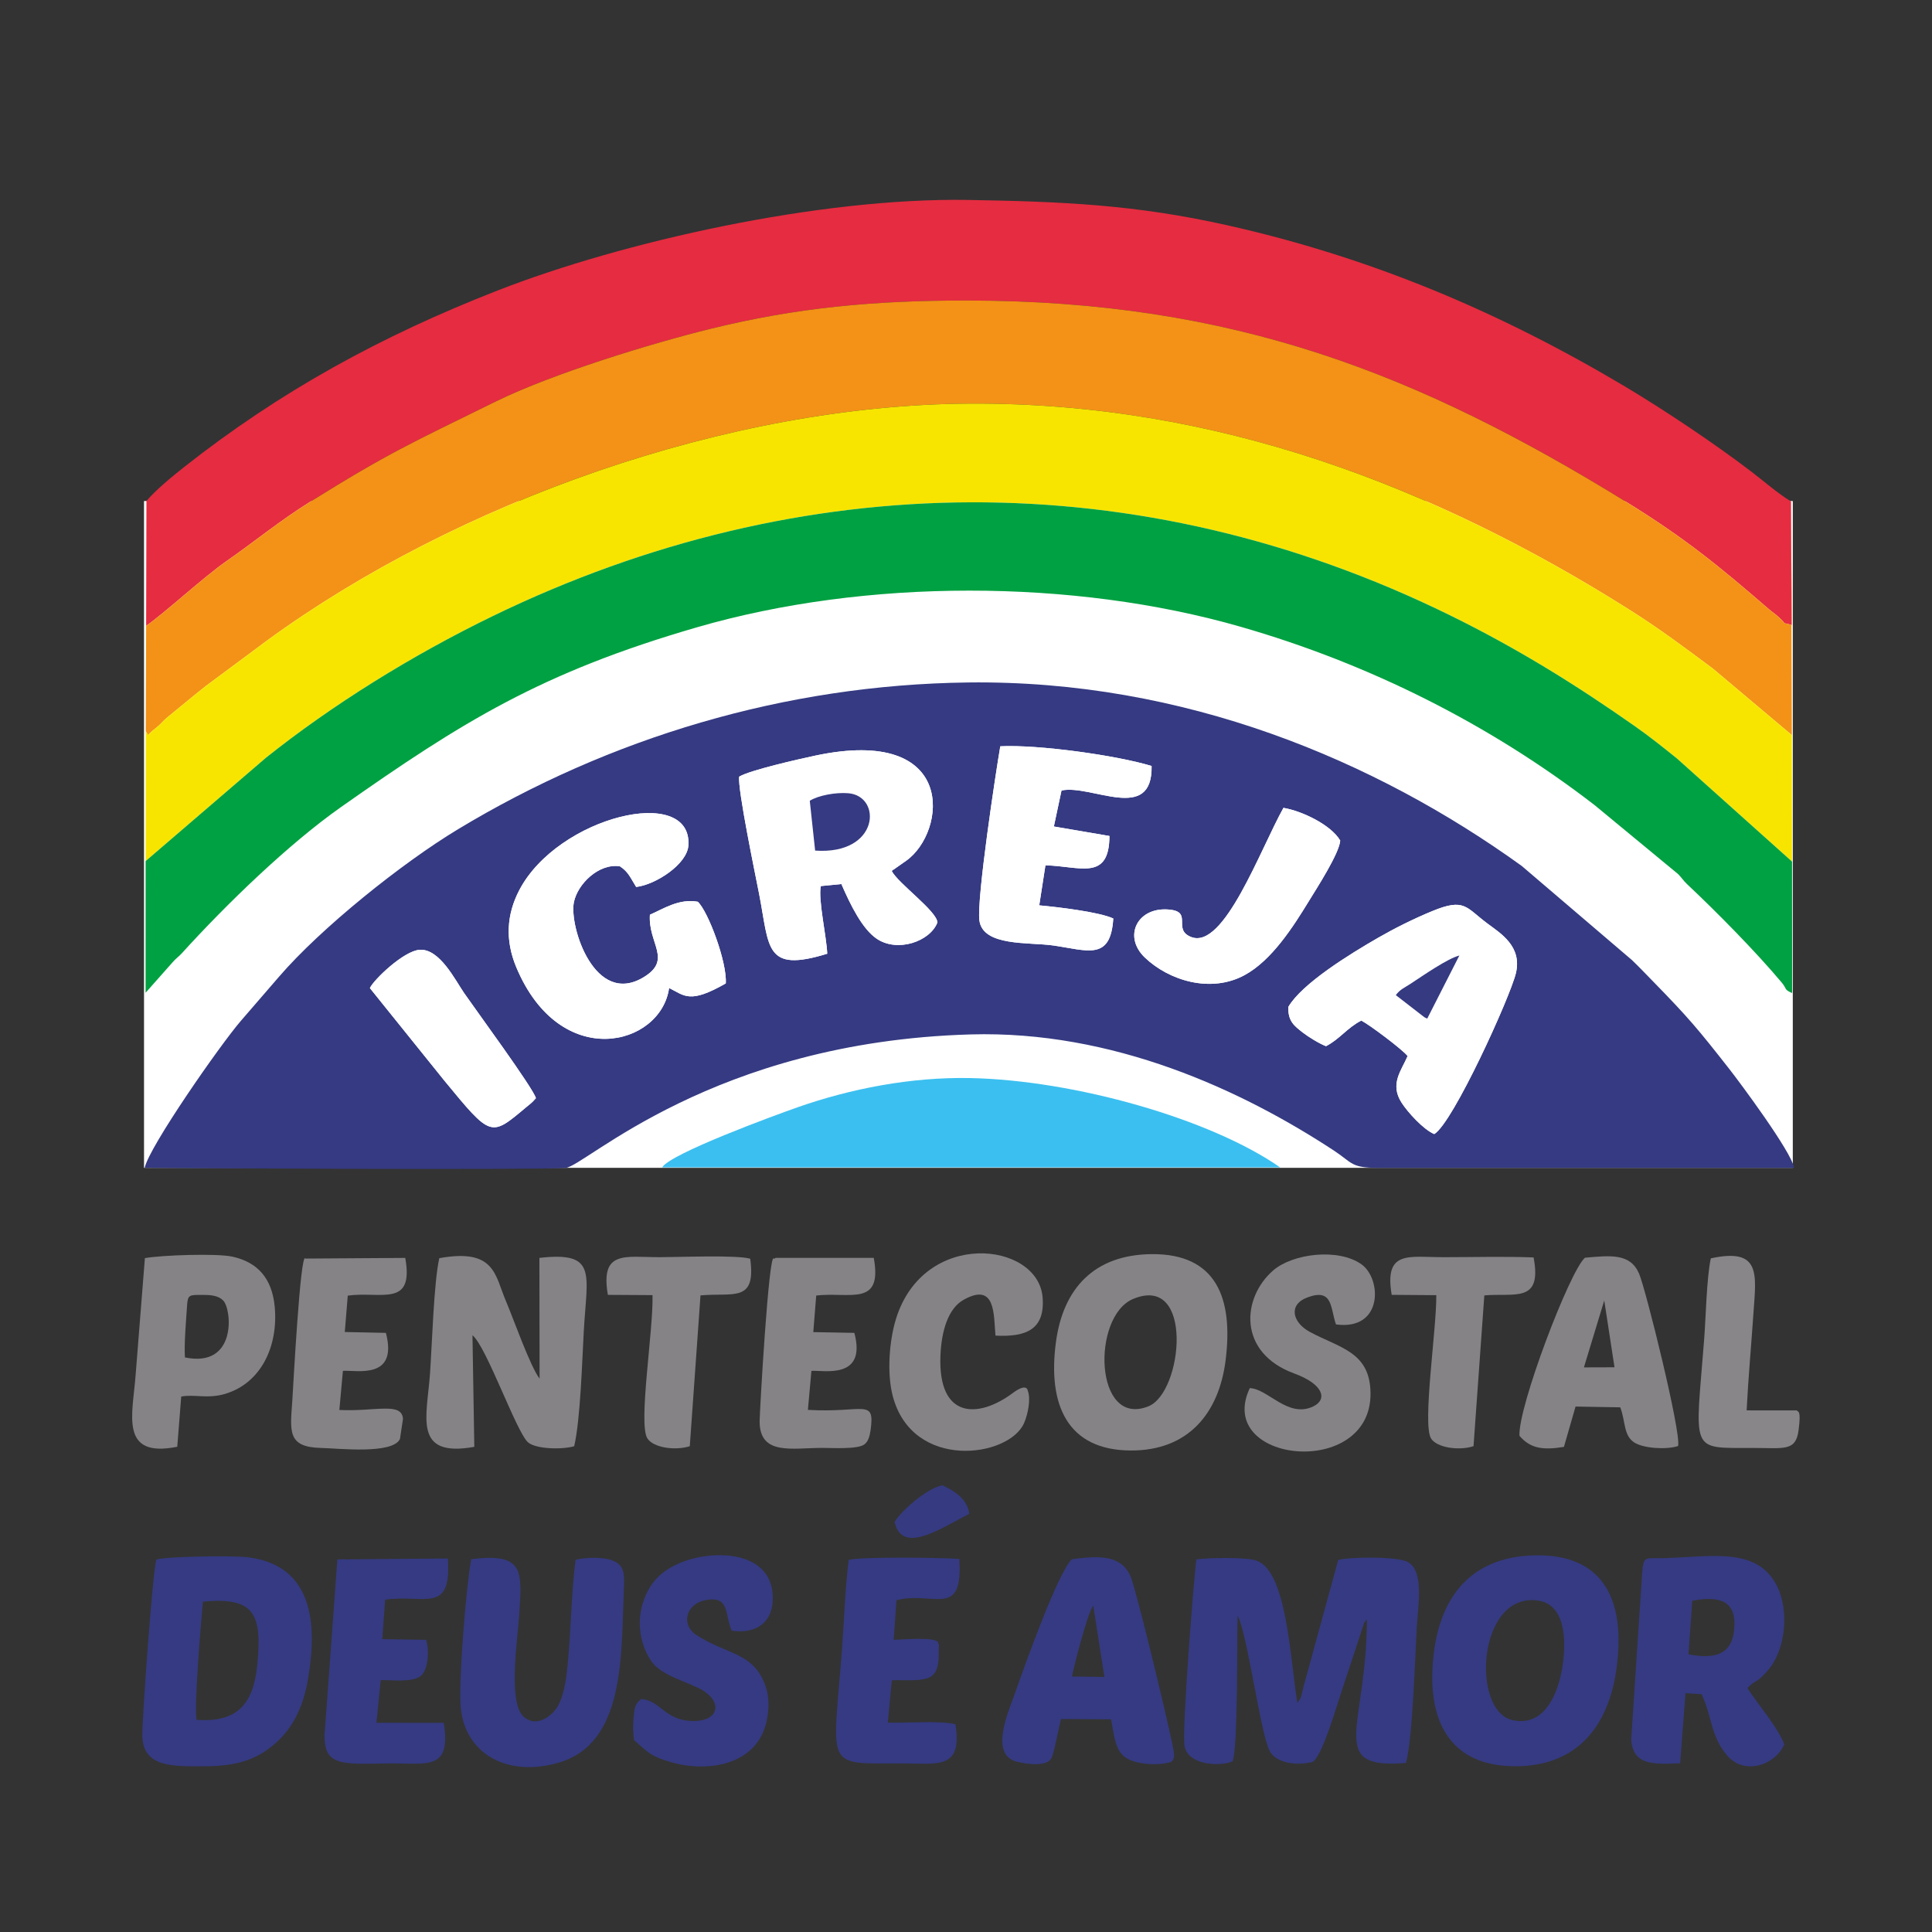 <?xml version="1.0" encoding="UTF-8" standalone="no"?>
<svg xmlns:dc="http://purl.org/dc/elements/1.1/" xmlns:cc="http://creativecommons.org/ns#" xmlns:rdf="http://www.w3.org/1999/02/22-rdf-syntax-ns#" xmlns:svg="http://www.w3.org/2000/svg" xmlns="http://www.w3.org/2000/svg" viewBox="0 0 2000 2000" height="2000" width="2000" xml:space="preserve" version="1.1" id="svg2">
  <rect x="0" y="0" width="2000" height="2000" fill="#333333" stroke="none"/>
  <defs id="defs6">
    <clipPath id="clipPath18">
      <path id="path20" d="m 0,1600 1600,0 L 1600,0 0,0 0,1600 Z"></path>
    </clipPath>
  </defs>
  <g transform="matrix(1.25,0,0,-1.25,0,2000)" id="g10">
    <path id="path12" style="fill:#ffffff;fill-opacity:1;fill-rule:evenodd;stroke:none" d="m 1484.715,632.852 -1365.441,0 0,552.208 1365.441,0 0,-552.208 z"></path>
    <g id="g14">
      <g clip-path="url(#clipPath18)" id="g16">
        <g transform="translate(119.822,632.917)" id="g22">
          <path id="path24" style="fill:#353a82;fill-opacity:1;fill-rule:evenodd;stroke:none" d="m 0,0 c 20.551,-0.418 324.757,-1.957 348.678,-0.113 16.092,1.251 121.361,104.358 335.278,110.533 117.71,3.4 224.374,-45.843 301.224,-96.401 14.882,-9.818 13.849,-14.196 36.021,-14.084 l 344.856,0 c -2.645,13.794 -44.762,70.369 -53.629,81.71 -26.188,33.41 -33.895,42.634 -63.338,72.75 -6.24,6.367 -10.933,11.395 -17.399,17.603 l -91.265,77.939 C 1019.347,337.236 860.988,404.083 682.005,401.894 529.91,400.042 384.611,355.883 259.38,280.269 213.159,252.375 146.008,198.593 111.171,158.115 L 79.623,121.616 C 62.435,101.694 3.862,17.595 0,0 m 802.149,206.429 c -2.209,-35.433 -21.3,-26.394 -49.873,-22.328 -19.995,2.854 -58.257,-1.003 -61.024,20.819 -2.265,17.902 13.537,122.219 17.326,144.105 31.75,1.588 96.925,-7.61 125.305,-16.305 0.902,-47.823 -50.019,-14.98 -74.609,-20.29 l -6.337,-29.819 46.036,-7.851 c -0.161,-37.991 -24.928,-24.823 -53.018,-24.326 l -5.127,-33.122 c 15.576,-1.42 49.631,-5.478 61.321,-10.883 M 492.372,323.923 c 9.094,5.397 49.575,14.532 62.635,17.315 118.782,25.408 109.124,-63.415 75.593,-87.002 l -10.619,-7.459 c -0.217,0.385 -0.854,-0.681 -1.29,-1.035 4.943,-9.944 37.781,-33.475 37.781,-42.666 -6.12,-15.791 -33.201,-25.055 -50.309,-13.361 -11.9,8.132 -21.511,27.58 -29.194,45.249 l -17.019,-1.693 c -2.346,-11.172 4.732,-41.576 5.305,-56.02 -52.058,-16.04 -47.745,5.028 -56.403,49.5 -2.904,14.934 -18.101,87.796 -16.48,97.172 m 497.726,-52.965 c -7.596,12.993 -31.637,24.525 -47.02,27.084 -19.205,-34.415 -49.148,-117.382 -76.269,-107.004 -15.739,6.014 0.822,20.307 -16.979,22.609 -27.186,3.512 -40.296,-21.654 -21.527,-39.572 19.914,-19.023 54.517,-29.826 82.672,-14.5 22.509,12.286 40.101,39.884 53.226,61.362 6.063,9.929 25.138,39.346 25.897,50.021 M 407.024,232.534 c 16.101,1.86 42.343,18.823 43.27,34.566 2.976,50.695 -108.188,23.876 -140.106,-37.278 -10.464,-20.05 -11.834,-41.351 -2.434,-63.791 36.474,-86.985 119.797,-65.38 126.537,-17.163 12.94,-6.384 16.915,-13.377 46.947,3.794 1.177,17.5 -14.61,59.686 -23.179,67.641 -15.633,2.791 -28.396,-5.855 -39.659,-10.755 -1.588,-23.9 18.688,-37.093 -4.91,-51.585 -40.666,-24.99 -61.99,41.672 -58.072,61.771 2.951,15.11 20.486,32.505 38.07,29.939 7.176,-4.58 8.981,-9.953 13.536,-17.139 m 660.97,-204.64 c -9.046,3.752 -22.042,18.14 -27.105,26.033 -10.013,15.623 0.033,26.755 5.031,38.608 -4.482,5.55 -31.298,25.729 -38.36,29.354 -11.739,-5.984 -17.689,-15.206 -29.234,-21.205 -5.724,2.197 -14.803,7.811 -19.365,11.387 -6.596,5.182 -12.367,9.224 -11.803,21.19 11.287,19.256 50.598,43.557 74.721,57.424 13.108,7.547 29.04,15.526 44.391,21.847 26.975,11.116 27.782,3.095 45.745,-10.274 10.98,-8.173 28.895,-18.96 23.542,-41.207 C 1130.8,141.33 1083.636,37.39 1067.994,27.894 M 186.505,148.788 c 2.975,6.753 28.04,30.901 41.271,31.72 16.536,1.042 29.483,-25.288 36.772,-35.842 9.014,-13.089 57.411,-78.982 59.451,-87.034 -3.58,-4.17 -4.386,-4.411 -8.457,-7.827 -29.04,-24.367 -28.565,-24.799 -67.344,22.328 l -61.693,76.655 z"></path>
        </g>
        <g transform="translate(121.016,1081.72)" id="g26">
          <path id="path28" style="fill:#e62c40;fill-opacity:1;fill-rule:evenodd;stroke:none" d="m 0,0 c 13.464,8.991 47.696,40.454 66.288,53.382 23.244,16.136 44.262,33.532 69.424,49.243 64.91,40.518 84.348,48.995 154.095,83.273 46.801,22.97 128.577,48.04 178.055,60.191 70.554,17.307 134.528,23.45 212.95,23.314 219.567,-0.337 372.686,-60.56 545.042,-166.842 48.728,-30.06 77.06,-53.373 117.662,-88.469 3.289,-2.847 5.401,-4.05 8.642,-6.994 9.111,-8.285 -0.451,-2.984 10.643,-6.425 l -0.566,102.329 c -10.707,6.433 -22.929,17.099 -33.023,24.822 -30.071,22.954 -72.19,51.136 -104.583,70.433 -103.294,61.497 -209.878,106.763 -329.764,133.575 -75.172,16.81 -134.963,19.536 -214.053,20.867 C 557.474,354.761 394.681,318.149 291.234,277.76 194.414,239.954 110.599,193.974 31.016,131.128 21.011,123.221 7.643,112.209 0.258,103.339 L 0,0 Z"></path>
        </g>
        <g transform="translate(121.016,1081.72)" id="g30">
          <path id="path32" style="fill:#f39216;fill-opacity:1;fill-rule:evenodd;stroke:none" d="m 0,0 -0.331,-87.234 1.903,-3.249 c 3.451,3.586 4.048,3.818 7.627,6.761 3.386,2.767 4.619,4.797 7.933,7.555 l 23.493,19.289 c 3.169,2.478 4.757,3.866 8.644,6.897 l 51.34,38.127 c 155.974,113.653 380.798,194.977 582.081,195.891 204.29,0.922 384.917,-69.302 545.373,-170.491 25.413,-16.016 47.519,-32.657 69.579,-49.075 l 65.288,-54.986 -0.695,193.517 0.566,-102.329 c -11.094,3.441 -1.532,-1.86 -10.643,6.425 -3.241,2.944 -5.353,4.147 -8.642,6.994 -40.602,35.096 -68.934,58.409 -117.662,88.469 C 1053.498,208.843 900.379,269.066 680.812,269.403 602.39,269.539 538.416,263.396 467.862,246.089 418.384,233.938 336.608,208.868 289.807,185.898 220.06,151.62 200.622,143.143 135.712,102.625 110.55,86.914 89.532,69.518 66.288,53.382 47.696,40.454 13.464,8.991 0,0"></path>
        </g>
        <g transform="translate(120.685,994.486)" id="g34">
          <path id="path36" style="fill:#f7e500;fill-opacity:1;fill-rule:evenodd;stroke:none" d="m 0,0 -0.105,-107.622 99.626,85.566 c 54.453,43.453 120.547,84.693 188.028,117.431 255.671,124.03 535.28,126.741 791.951,0.897 58.096,-28.487 106.986,-59.372 153.328,-91.869 12.9,-9.047 23.445,-17.524 35.232,-27.004 l 95.36,-85.43 -0.16,104.75 -65.288,54.986 c -22.059,16.418 -44.166,33.059 -69.579,49.075 C 1067.938,201.969 887.311,272.193 683.021,271.271 481.738,270.356 256.913,189.033 100.939,75.38 L 49.6,37.253 C 45.713,34.222 44.125,32.834 40.956,30.356 L 17.463,11.067 C 14.149,8.309 12.916,6.279 9.529,3.512 5.95,0.569 5.354,0.337 1.902,-3.249 L 0,0 Z"></path>
        </g>
        <g transform="translate(120.58,886.864)" id="g38">
          <path id="path40" style="fill:#00a142;fill-opacity:1;fill-rule:evenodd;stroke:none" d="m 0,0 -0.024,-109.042 22.357,25.24 c 2.709,3.184 5.063,4.596 7.844,7.667 36.353,40.101 88.274,90.411 131.786,120.991 100.505,70.681 165.616,111.319 294.661,148.782 139.695,40.549 311.47,40.236 449.771,0.569 107.405,-30.813 207.296,-81.26 293.66,-147.874 l 69.239,-57.192 c 3.111,-3.216 4.063,-5.165 7.288,-8.221 24.3,-22.873 56.419,-55.354 78.172,-81.243 5.096,-6.064 1.678,-5.79 8.852,-8.958 l -0.081,108.872 -95.36,85.43 c -11.787,9.48 -22.332,17.957 -35.232,27.004 -46.342,32.497 -95.232,63.382 -153.329,91.87 C 822.934,329.738 543.325,327.027 287.654,202.997 220.173,170.259 154.079,129.02 99.625,85.566 L 0,0 Z"></path>
        </g>
        <g transform="translate(1060.158,633.205)" id="g42">
          <path id="path44" style="fill:#3bbff0;fill-opacity:1;fill-rule:evenodd;stroke:none" d="M 0,0 C -57.789,40.293 -170.42,72.197 -256.38,73.978 -306.028,75.02 -356.038,65.011 -398.945,50.029 -418.037,43.356 -505.118,11.452 -511.809,0 L 0,0 Z"></path>
        </g>
        <g transform="translate(1020.75,141.364)" id="g46">
          <path id="path48" style="fill:#353a82;fill-opacity:1;fill-rule:evenodd;stroke:none" d="M 0,0 C 4.564,10.315 3.629,100.652 4.178,120.511 12.029,106.973 23.252,22.056 30.83,8.374 36.748,-2.341 54.438,-3.432 65.998,-0.609 73.964,2.744 86.654,47.385 90.233,57.762 l 18.882,57.199 c 0.178,0.337 0.871,0.481 1.016,1.235 0.145,0.785 0.742,0.801 1.097,1.219 -0.097,-89.44 -34.185,-124.264 32.41,-118.777 5.66,21.396 7.433,87.21 9.061,114.142 1.032,16.762 5.918,44.351 -7.32,52.147 -8.288,4.875 -47.502,4.49 -57.871,1.811 L 58.742,61.739 c -2.129,-8.164 -1.129,-8.213 -5.08,-13.344 -5.949,36.169 -8.56,108.816 -33.797,117.782 -8.529,3.049 -40.197,2.534 -49.824,1.026 C -31.619,157.322 -42.311,23.469 -39.715,12.159 -35.844,-4.587 -7.676,-3.864 0,0"></path>
        </g>
        <g transform="translate(612.194,956.84)" id="g50">
          <path id="path52" style="fill:#ffffff;fill-opacity:1;fill-rule:evenodd;stroke:none" d="m 0,0 c -1.621,-9.375 13.576,-82.238 16.479,-97.171 8.659,-44.473 4.346,-65.541 56.404,-49.5 -0.573,14.443 -7.651,44.847 -5.305,56.02 l 17.019,1.693 c 7.683,-17.669 17.294,-37.118 29.194,-45.25 17.108,-11.694 44.189,-2.43 50.309,13.361 0,9.191 -32.838,32.722 -37.781,42.666 0.436,0.354 1.073,1.42 1.29,1.035 l 10.619,7.459 C 171.759,-46.1 181.417,42.723 62.635,17.315 49.575,14.532 9.094,5.397 0,0 m 58.427,-19.995 c 7.014,4.388 21.284,7.099 31.87,6.241 28.283,-2.327 25.832,-51.257 -27.435,-47.511 l -4.435,41.27 z"></path>
        </g>
        <g transform="translate(526.847,865.451)" id="g54">
          <path id="path56" style="fill:#ffffff;fill-opacity:1;fill-rule:evenodd;stroke:none" d="m 0,0 c 16.1,1.86 42.343,18.823 43.27,34.566 2.975,50.695 -108.188,23.875 -140.106,-37.278 -10.465,-20.05 -11.835,-41.351 -2.435,-63.791 36.474,-86.985 119.797,-65.38 126.538,-17.163 12.94,-6.384 16.915,-13.377 46.946,3.794 1.177,17.499 -14.609,59.685 -23.179,67.641 C 35.402,-9.44 22.639,-18.086 11.376,-22.986 9.787,-46.886 30.064,-60.079 6.466,-74.571 -34.2,-99.562 -55.525,-32.899 -51.606,-12.8 -48.656,2.31 -31.12,19.705 -13.537,17.139 -6.361,12.559 -4.555,7.186 0,0"></path>
        </g>
        <g transform="translate(1187.816,660.811)" id="g58">
          <path id="path60" style="fill:#ffffff;fill-opacity:1;fill-rule:evenodd;stroke:none" d="m 0,0 c 15.642,9.496 62.806,113.437 67.563,133.157 5.353,22.248 -12.562,33.034 -23.542,41.207 -17.963,13.369 -18.77,21.39 -45.746,10.274 -15.35,-6.32 -31.282,-14.299 -44.39,-21.847 -24.123,-13.867 -63.434,-38.168 -74.721,-57.424 -0.564,-11.966 5.207,-16.008 11.803,-21.189 4.562,-3.576 13.64,-9.191 19.365,-11.388 11.545,5.999 17.495,15.222 29.233,21.205 7.063,-3.625 33.878,-23.804 38.361,-29.353 C -27.072,52.788 -37.118,41.656 -27.105,26.033 -22.042,18.141 -9.046,3.753 0,0 m -31.861,115.072 c 3.675,4.884 6.578,5.701 12.528,9.6 9.997,6.568 30.218,20.675 40.086,23.194 L -5.837,95.631 c -3.499,1.733 -0.806,0.097 -3.757,2.198 l -22.267,17.243 z"></path>
        </g>
        <g transform="translate(1338.888,219.304)" id="g62">
          <path id="path64" style="fill:#353a82;fill-opacity:1;fill-rule:evenodd;stroke:none" d="m 0,0 c 7.434,56.574 -11.561,94.429 -69.255,92.585 -50.486,-1.62 -76.269,-33.043 -82.186,-80.634 -6.886,-55.194 12.415,-94.573 68.609,-93.979 C -31.813,-81.517 -6.288,-47.88 0,0 m -45.729,-3.865 c -3.999,-20.627 -15.351,-45.458 -40.424,-40.02 -34.782,7.523 -29.025,106.201 20.945,99.065 25.349,-3.61 23.204,-39.893 19.479,-59.045"></path>
        </g>
        <g transform="translate(129.585,308.519)" id="g66">
          <path id="path68" style="fill:#353a82;fill-opacity:1;fill-rule:evenodd;stroke:none" d="m 0,0 c -2.862,-5.518 -11.819,-130.246 -11.738,-145.533 0.153,-27.124 26.009,-25.841 52.364,-25.728 26.686,0.114 43.391,5.886 58.694,19.761 13.408,12.175 22.26,28.857 26.331,53.157 C 133.028,-54.184 130.36,-4.94 75.649,1.829 63.926,3.288 9.893,2.631 0,0 m 33.257,-132.796 c -2.361,9.191 3.765,82.638 5.2,97.877 42.529,4.01 49.253,-10.058 45.012,-52.42 -3.177,-31.694 -15.995,-48.009 -50.212,-45.457"></path>
        </g>
        <g transform="translate(1447.213,201.852)" id="g70">
          <path id="path72" style="fill:#353a82;fill-opacity:1;fill-rule:evenodd;stroke:none" d="m 0,0 c 0.291,0.369 0.661,0.883 0.838,1.06 l 1.935,1.89 c 5.483,4.413 5.161,1.782 13.787,11.534 15.834,17.902 17.671,50.704 7.9,70.128 -16.56,32.947 -54.581,24.125 -94.796,23.13 -14.447,-0.337 -15.817,2.278 -16.946,-12.592 L -96.36,-42.763 c 1.773,-21.43 18.946,-20.194 40.569,-19.328 l 4.45,57.986 13.352,-0.836 c 8.593,-18.269 7.385,-34.567 20.978,-50.606 14.238,-16.81 39.812,-8.324 47.438,9.016 C 25.67,-32.914 7.562,-11.919 0,0 M -45.745,72.485 C -23.622,76.624 -8.562,72.95 -11.094,48.36 -13.175,28.021 -26.67,23.9 -48.874,28.103 l 3.129,44.382 z"></path>
        </g>
        <g transform="translate(390.24,308.761)" id="g74">
          <path id="path76" style="fill:#353a82;fill-opacity:1;fill-rule:evenodd;stroke:none" d="m 0,0 c -3.999,-20.837 -10.634,-100.732 -8.732,-122.372 3.411,-38.768 38.313,-58.386 80.792,-46.259 55.42,15.816 52.099,88.398 54.332,143.175 0.484,12.014 1.016,19.97 -8.555,24.028 -8.207,3.481 -22.461,3.096 -31.426,0.915 -3.467,-26.74 -3.789,-57.601 -6.385,-85.046 -1.161,-12.27 -2.814,-26.482 -8.369,-36.218 -4.377,-7.683 -17.575,-18.591 -28.508,-8.388 -12.73,11.869 -4.708,63.919 -3.442,83.391 C 42.133,-9.544 44.262,5.454 0,0"></path>
        </g>
        <g transform="translate(475.53,402.307)" id="g78">
          <path id="path80" style="fill:#858386;fill-opacity:1;fill-rule:evenodd;stroke:none" d="m 0,0 c 5.176,22.568 6.531,70.128 7.934,95.215 2.668,47.912 11.456,66.198 -36.748,60.744 l 0.145,-100.011 c -7.934,10.506 -21.632,49.644 -27.969,64.482 -9.062,21.236 -8.892,43.677 -55.081,35.288 -4.507,-19.504 -6.063,-72.581 -7.699,-95.712 -2.507,-35.513 -14.48,-69.774 36.691,-60.519 l -1.524,92.375 C -72.875,83.072 -47.793,11.421 -38.215,3.192 -31.741,-2.39 -10.158,-2.983 0,0"></path>
        </g>
        <g transform="translate(1014.979,473.349)" id="g82">
          <path id="path84" style="fill:#858386;fill-opacity:1;fill-rule:evenodd;stroke:none" d="m 0,0 c 6.578,51.905 -7.854,88.43 -61.096,88.028 -47.923,-0.384 -73.416,-28.664 -79.365,-72.549 -7.096,-52.339 9.513,-89.809 61.82,-90.066 C -31.023,-74.843 -5.547,-43.838 0,0 m -76.561,50.927 c 50.631,21.141 41.215,-77.362 12.723,-88.895 -45.068,-18.236 -47.277,74.459 -12.723,88.895"></path>
        </g>
        <g transform="translate(887.61,308.681)" id="g86">
          <path id="path88" style="fill:#353a82;fill-opacity:1;fill-rule:evenodd;stroke:none" d="m 0,0 c -12.045,-12.175 -38.925,-87.933 -46.971,-110.646 -5.757,-16.297 -19.865,-47.878 -1.371,-56.125 2.403,-1.091 27.702,-7.41 31.83,2.792 2.306,5.742 5.531,23.691 7.563,31.679 l 41.488,-0.273 c 2.645,-13.65 3.177,-26.065 12.69,-32.096 8.836,-5.614 27.993,-6.335 37.184,-3.095 3.338,2.759 2.547,6.577 0.629,15.83 C 78.253,-128.738 53.228,-24.43 48.551,-13.891 40.778,3.625 22.526,3.127 0,0 m 0.146,-97.107 c 1.16,6.415 12.657,52.306 17.623,58.722 l 9.223,-59.044 -26.846,0.322 z"></path>
        </g>
        <g transform="translate(921.972,839.346)" id="g90">
          <path id="path92" style="fill:#ffffff;fill-opacity:1;fill-rule:evenodd;stroke:none" d="m 0,0 c -11.69,5.405 -45.745,9.463 -61.321,10.883 l 5.127,33.122 c 28.09,-0.496 52.856,-13.665 53.017,24.326 l -46.035,7.851 6.337,29.819 c 24.59,5.31 75.511,-27.533 74.608,20.291 -28.379,8.694 -93.554,17.893 -125.304,16.304 -3.789,-21.886 -19.591,-126.203 -17.326,-144.104 2.766,-21.823 41.029,-17.966 61.024,-20.82 C -21.301,-26.394 -2.209,-35.433 0,0"></path>
        </g>
        <g transform="translate(525.106,158.832)" id="g94">
          <path id="path96" style="fill:#353a82;fill-opacity:1;fill-rule:evenodd;stroke:none" d="m 0,0 c 11.65,-10.009 13.447,-13.377 31.442,-18.446 25.453,-7.186 60.565,-3.992 74.158,22.377 5.394,10.441 7.893,27.798 3.321,40.838 -9.884,28.134 -31.58,25.76 -57.065,42.186 -13.536,8.726 -8.779,26 7.216,29.049 20.277,3.849 15.891,-11.534 21.752,-25.296 19.083,-2.807 32.789,5.727 33.942,24.061 2.709,43.308 -50.583,43.918 -78.212,31.39 C 22.05,139.599 12.964,130.632 7.61,114.688 1.54,96.578 5.756,77.555 14.439,65.269 21.913,54.682 38.142,50.287 52.872,43.39 74.27,33.332 71.73,14.645 46.705,15.96 25.146,17.133 21.3,33.236 5.756,34.086 1.145,29.899 0.637,28.535 -0.282,19.859 -1.049,12.561 -1.008,7.218 0,0"></path>
        </g>
        <g transform="translate(1304.801,435.156)" id="g98">
          <path id="path100" style="fill:#858386;fill-opacity:1;fill-rule:evenodd;stroke:none" d="m 0,0 37.021,-0.642 c 4.484,-11.629 2.533,-23.209 11.611,-29.112 7.595,-4.924 26.766,-6.127 36.312,-2.919 C 87.589,-21.605 58.193,96.963 52.663,109.94 45.406,127.055 29.169,125.13 7.788,123.253 -4.918,112.17 -47.777,-0.656 -46.439,-24.253 -37.49,-34.646 -27.267,-36.314 -9.61,-33.395 L 0,0 Z M 23.768,87.836 32.265,32.515 6.934,32.434 23.768,87.836 Z"></path>
        </g>
        <g transform="translate(742.424,274.755)" id="g102">
          <path id="path104" style="fill:#353a82;fill-opacity:1;fill-rule:evenodd;stroke:none" d="m 0,0 c 30.12,7.973 55.444,-16.136 52.058,34.198 -14.408,1.122 -80.51,2.037 -91.628,-0.802 -2.91,-22.777 -3.773,-49.79 -5.498,-73.063 -7.571,-101.438 -15.536,-95.454 49.881,-95.454 29.153,0 50.019,-5.552 44.036,32.368 -12.118,3.304 -40.981,0.914 -56.001,1.411 l 3.282,35.016 c 9.771,0.641 26.88,-1.635 33.402,3.834 3.709,3.079 4.789,7.891 5.385,13.153 l 0.187,12.688 c -0.049,0.321 -0.485,0.592 -0.525,1.282 -0.395,5.486 -31.032,2.68 -36.893,2.598 L 0,0 Z"></path>
        </g>
        <g transform="translate(150.081,443.418)" id="g106">
          <path id="path108" style="fill:#858386;fill-opacity:1;fill-rule:evenodd;stroke:none" d="m 0,0 c 10.375,2.133 21.784,-2.086 36.223,2.197 30.169,8.951 44.302,39.876 41.183,72.406 -2.233,23.226 -14.077,36.715 -35.104,41.287 -13.101,2.855 -58.612,1.251 -72.383,-1.219 L -37.74,18.205 c -2.314,-32.673 -13.964,-69.454 34.458,-59.766 L 0,0 Z M 3.063,32.417 C 2.321,43.42 4.03,62.974 4.789,74.715 c 0.628,9.961 1.692,9.496 13.375,9.479 6.699,0 12.698,-0.608 16.672,-4.731 7.088,-7.379 11.45,-56.028 -31.773,-47.046"></path>
        </g>
        <g transform="translate(318.978,275.205)" id="g110">
          <path id="path112" style="fill:#353a82;fill-opacity:1;fill-rule:evenodd;stroke:none" d="m 0,0 c 32.539,4.683 55.137,-12.512 51.937,34.117 l -91.516,-0.738 -10.65,-145.533 c -0.04,-14.5 3.927,-20.595 16.665,-22.744 10.151,-1.701 27.88,-0.673 38.804,-0.673 30.54,0 49.39,-5.599 43.335,33.57 l -55.775,0.081 3.507,35.304 c 9.408,0.209 26.807,-2.213 33.515,3.802 5.877,5.293 6.918,21.012 4.072,29.562 L -2.395,-32.69 0,0 Z"></path>
        </g>
        <g transform="translate(851.152,448.358)" id="g114">
          <path id="path116" style="fill:#858386;fill-opacity:1;fill-rule:evenodd;stroke:none" d="m 0,0 c -0.032,0.016 -0.483,6.881 -12.416,-2.005 -28.508,-21.222 -62.007,-21.735 -59.903,30.957 0.807,20.323 6.297,39.073 19.245,46.292 26.711,14.918 24.792,-12.575 26.324,-29.69 25.751,-1.364 41.182,5.293 39.021,31.759 -3.773,46.131 -98.417,56.735 -121.451,-18.061 -5.474,-17.805 -7.634,-44.736 -2.644,-63.728 C -95.481,-66.696 -15.512,-55.5 -3.047,-26.852 0.193,-19.377 2.661,-6.93 0,0"></path>
        </g>
        <g transform="translate(1035.004,450.396)" id="g118">
          <path id="path120" style="fill:#858386;fill-opacity:1;fill-rule:evenodd;stroke:none" d="M 0,0 C -29.314,-62.349 100.715,-75.646 100.005,-4.171 99.666,30.155 74.528,33.202 49.762,46.564 35.248,54.408 31.718,69.133 47.697,75.132 c 21.591,8.116 18.914,-9.335 23.735,-22.376 39.102,-5.197 37.99,37.822 21.043,49.821 -19.204,13.602 -56.92,8.918 -73.061,-5.069 C -6.627,74.939 -10.238,29.401 36.846,12.142 61.209,3.224 64.482,-9.368 52.615,-15.11 31.621,-25.264 14.965,-0.337 0,0"></path>
        </g>
        <g transform="translate(675.958,527.1)" id="g122">
          <path id="path124" style="fill:#858386;fill-opacity:1;fill-rule:evenodd;stroke:none" d="m 0,0 c 27.533,3.256 55.218,-9.816 47.648,31.182 l -81.243,0 c -0.363,-0.08 -1.161,-1.059 -1.419,-0.61 -4.233,7.218 -11.868,-127.984 -11.86,-134.769 0,-28.568 26.839,-21.991 51.881,-21.991 8.506,0 29.266,-1.316 34.893,2.903 3.161,2.374 4.451,6.897 5.128,11.806 3.709,26.851 -5.845,14.067 -51.921,16.778 l 2.926,32.321 c 10.022,0.673 45.923,-7.556 35.555,31.454 L -2.426,-30.3 0,0 Z"></path>
        </g>
        <g transform="translate(288.002,527.019)" id="g126">
          <path id="path128" style="fill:#858386;fill-opacity:1;fill-rule:evenodd;stroke:none" d="m 0,0 c 27.484,3.833 55.049,-10.267 47.608,31.229 l -82.663,-0.544 c -4.192,7.057 -10.263,-108.881 -10.844,-117.302 -1.733,-25.456 -4.539,-38.818 23.607,-39.524 15.02,-0.368 59.242,-5.469 65.521,7.412 l 2.5,16.617 c -0.935,14.307 -22.728,5.966 -52.687,7.411 l 2.935,32.417 c 11.335,0.721 45.834,-7.571 35.611,31.438 L -2.459,-30.14 0,0 Z"></path>
        </g>
        <g transform="translate(1109.92,903.875)" id="g130">
          <path id="path132" style="fill:#ffffff;fill-opacity:1;fill-rule:evenodd;stroke:none" d="M 0,0 C -7.596,12.993 -31.637,24.526 -47.02,27.084 -66.225,-7.33 -96.168,-90.297 -123.289,-79.92 c -15.738,6.015 0.822,20.307 -16.979,22.609 -27.186,3.512 -40.295,-21.654 -21.527,-39.571 19.914,-19.024 54.518,-29.826 82.672,-14.5 22.51,12.286 40.102,39.883 53.227,61.361 C -19.834,-40.092 -0.759,-10.675 0,0"></path>
        </g>
        <g transform="translate(368.02,705.05)" id="g134">
          <path id="path136" style="fill:#ffffff;fill-opacity:1;fill-rule:evenodd;stroke:none" d="m 0,0 c 38.779,-47.127 38.304,-46.694 67.344,-22.328 4.072,3.416 4.878,3.657 8.457,7.827 C 73.762,-6.449 25.364,59.444 16.35,72.533 9.062,83.087 -3.886,109.417 -20.421,108.375 -33.652,107.557 -58.717,83.408 -61.692,76.655 L 0,0 Z"></path>
        </g>
        <g transform="translate(1229.257,527.195)" id="g138">
          <path id="path140" style="fill:#858386;fill-opacity:1;fill-rule:evenodd;stroke:none" d="m 0,0 c 24.848,2.277 48.116,-6.897 40.795,31.455 -24.316,0.931 -49.986,0.192 -74.431,0.192 -28.927,0 -49.405,6.127 -43.085,-31.166 l 36.942,-0.288 c 0.306,-27.878 -11.706,-106.876 -4.338,-118.697 4.692,-7.523 22.897,-10.347 35.168,-6.353 L 0,0 Z"></path>
        </g>
        <g transform="translate(580.122,527.211)" id="g142">
          <path id="path144" style="fill:#858386;fill-opacity:1;fill-rule:evenodd;stroke:none" d="m 0,0 c 27.162,2.519 46.189,-6.367 41.174,30.349 -10.755,3.304 -59.959,1.283 -74.842,1.283 -28.799,0 -49.454,6.079 -43.044,-31.182 l 36.989,-0.224 c 0.702,-29.931 -11.964,-106.428 -4.281,-118.619 4.878,-7.714 22.825,-10.377 35.136,-6.511 L 0,0 Z"></path>
        </g>
        <g transform="translate(1446.487,431.981)" id="g146">
          <path id="path148" style="fill:#888689;fill-opacity:1;fill-rule:evenodd;stroke:none" d="m 0,0 c 1.37,27.091 3.869,54.392 5.692,81.146 2.177,31.6 6.369,53.864 -35.362,44.753 -3.498,-16.329 -4.095,-48.842 -5.514,-67.144 -7.272,-94.06 -12.48,-89.858 39.683,-89.858 26.46,0 36.15,-3.127 38.506,14.581 2.32,17.596 -0.532,14.822 -1.42,16.505 L 0,0 Z"></path>
        </g>
        <g transform="translate(670.622,936.845)" id="g150">
          <path id="path152" style="fill:#353a82;fill-opacity:1;fill-rule:evenodd;stroke:none" d="M 0,0 4.435,-41.271 C 57.702,-45.016 60.153,3.914 31.87,6.24 21.284,7.099 7.014,4.387 0,0"></path>
        </g>
        <g transform="translate(740.836,339.558)" id="g154">
          <path id="path156" style="fill:#353a81;fill-opacity:1;fill-rule:evenodd;stroke:none" d="M 0,0 C 6.24,-27.06 37.087,-6.047 61.821,6.753 60.686,18.382 49.817,25.841 39.545,30.396 26.363,27.782 5.2,8.918 0,0"></path>
        </g>
        <g transform="translate(1155.955,775.883)" id="g158">
          <path id="path160" style="fill:#353a81;fill-opacity:1;fill-rule:evenodd;stroke:none" d="m 0,0 22.268,-17.243 c 2.951,-2.102 0.257,-0.465 3.756,-2.198 l 26.59,52.234 C 42.746,30.275 22.525,16.168 12.528,9.6 6.578,5.701 3.676,4.884 0,0"></path>
        </g>
      </g>
    </g>
  </g>
</svg>
